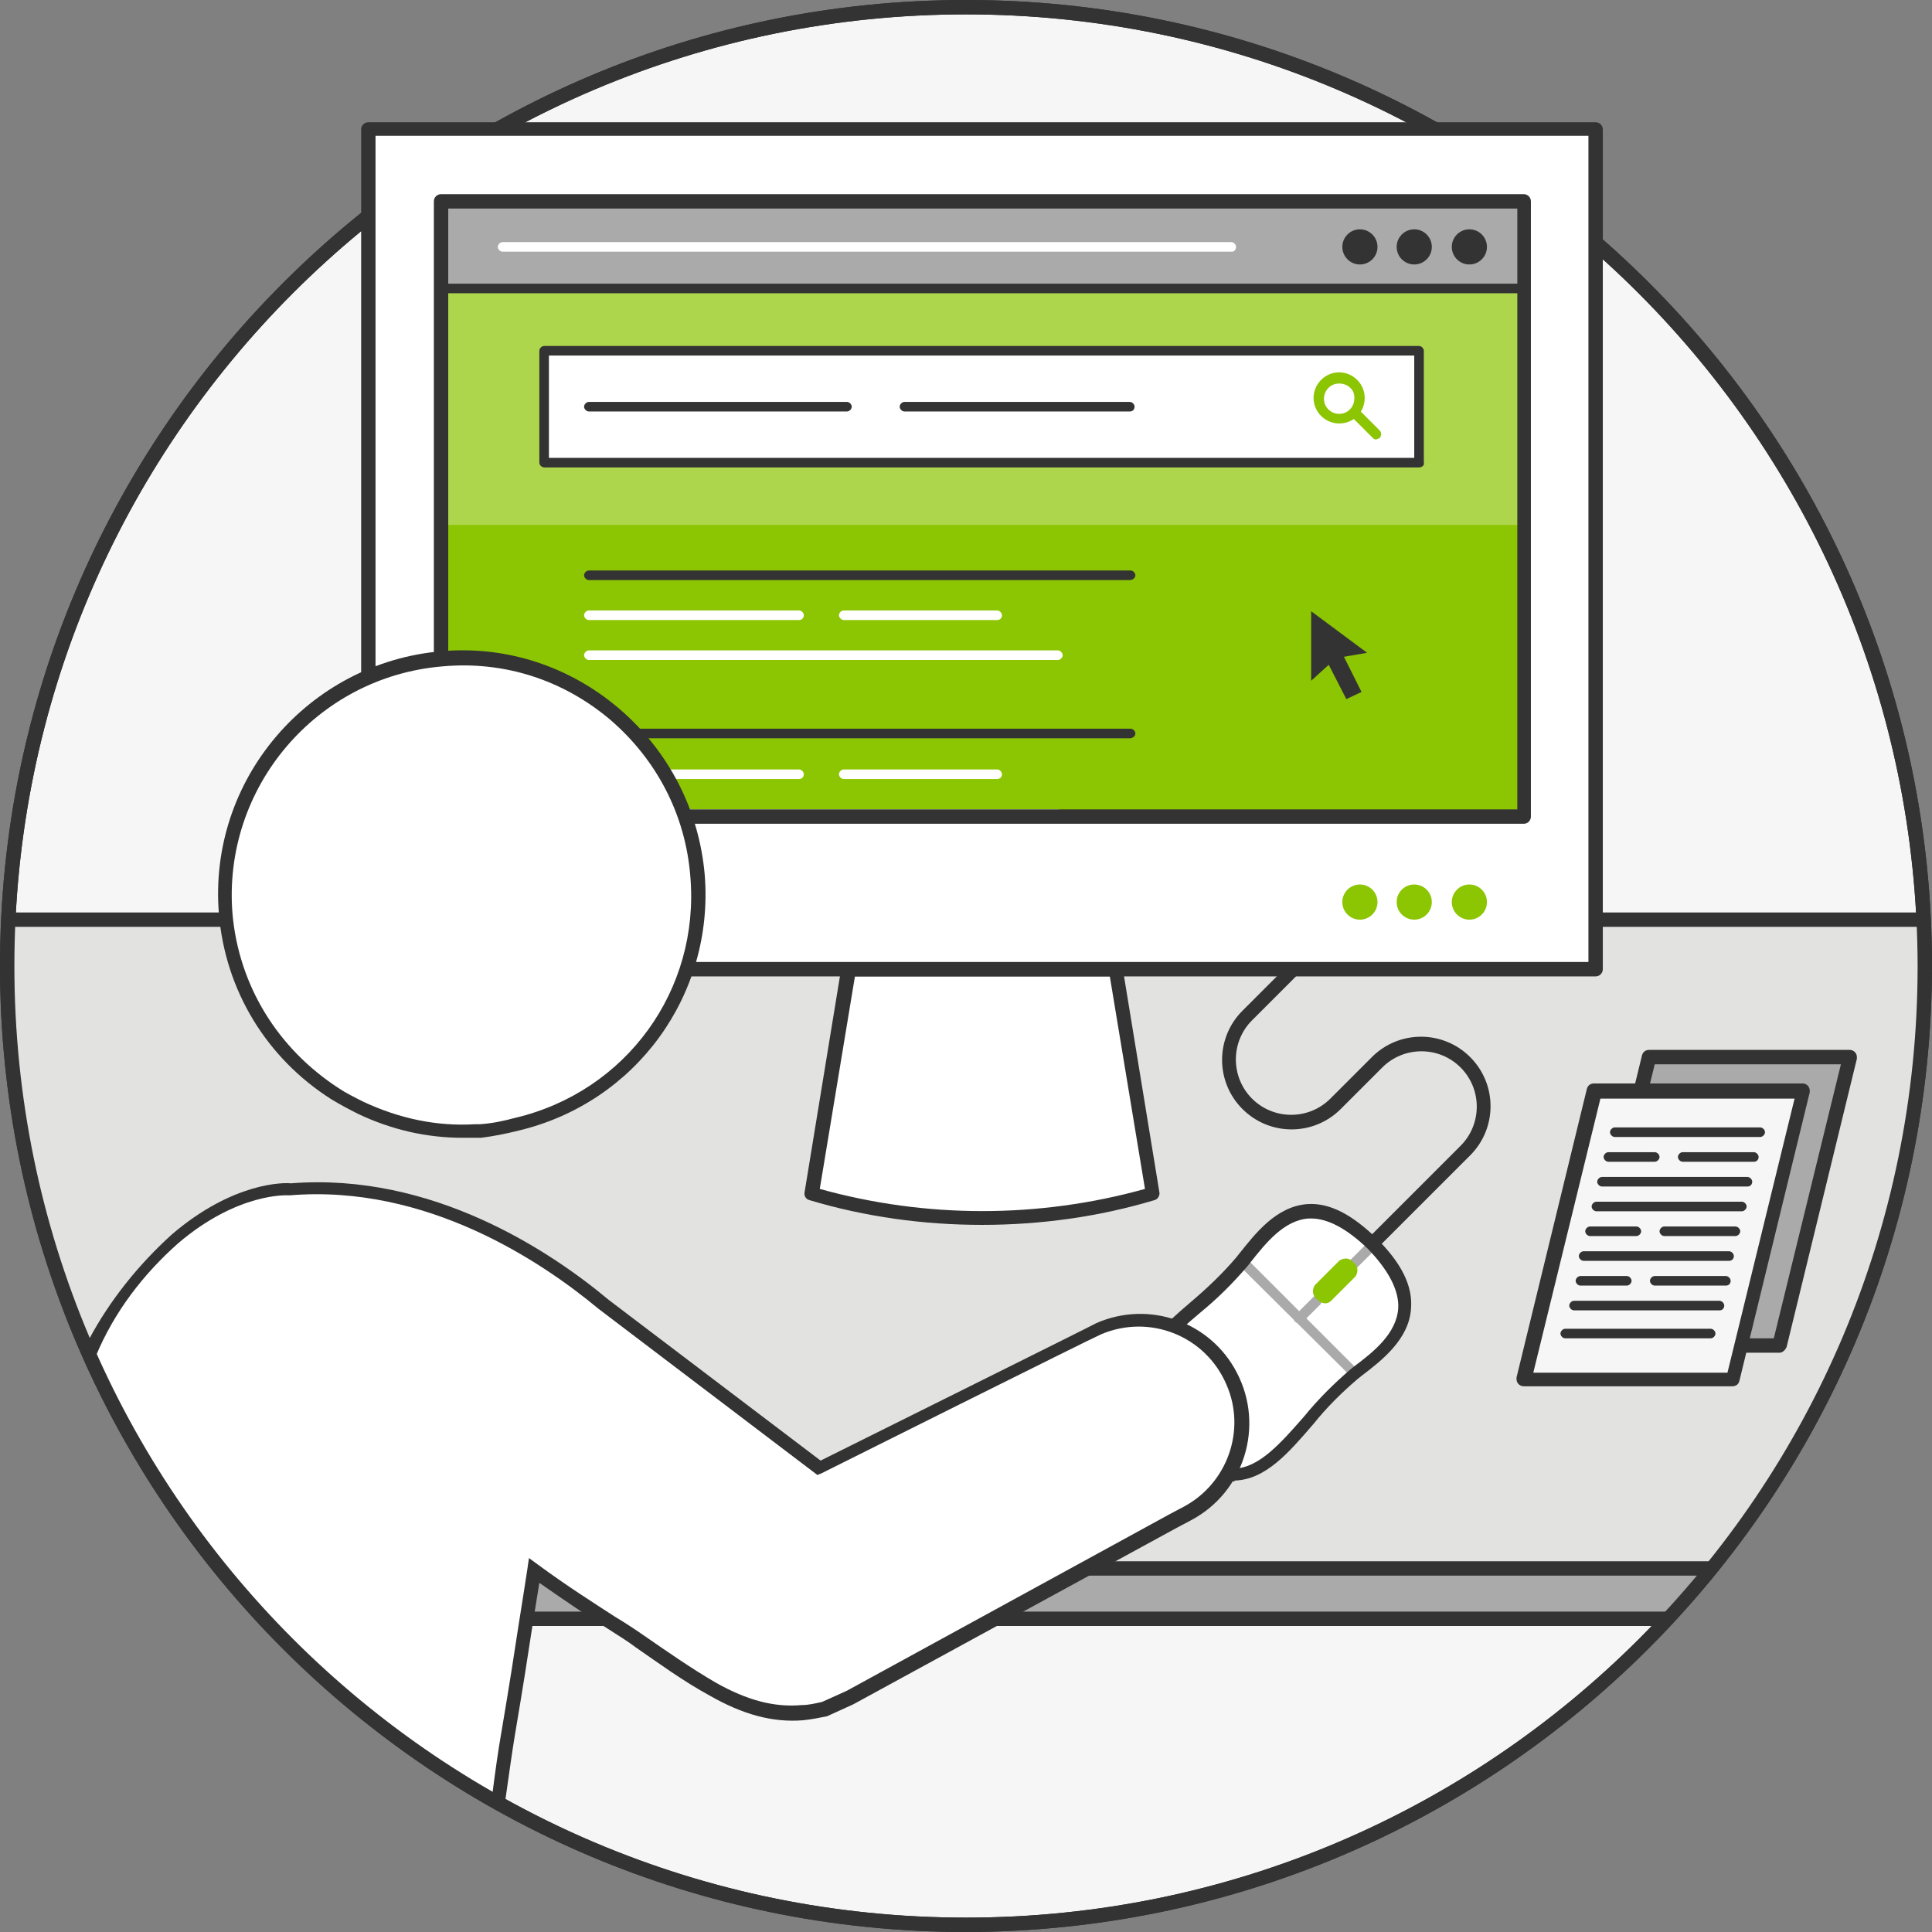 <?xml version="1.0" encoding="utf-8"?>
<!-- Generator: Adobe Illustrator 21.0.2, SVG Export Plug-In . SVG Version: 6.00 Build 0)  -->
<svg version="1.1" id="Layer_1" xmlns="http://www.w3.org/2000/svg" xmlns:xlink="http://www.w3.org/1999/xlink" x="0px" y="0px"
	 viewBox="0 0 241.8 241.8" style="enable-background:new 0 0 241.8 241.8;" xml:space="preserve">
<rect x="0" y="0" width="241.8" height="241.8" fill="#808080" stroke="none"/>
<style type="text/css">
	.st0{fill:#F6F6F6;}
	.st1{fill:#333333;}
	.st2{fill:#E2E2E0;}
	.st3{fill:#AAAAAA;}
	.st4{fill:#FFFFFF;}
	.st5{fill:#8CC502;}
	.st6{opacity:0.3;fill:#FFFFFF;enable-background:new    ;}
	.st7{fill:none;}
</style>
<title>Infographics_GetOnline_1</title>
<g id="Layer_2">
	<g id="Heather">
		<circle class="st0" cx="120.9" cy="120.9" r="120"/>
		<path class="st1" d="M120.9,241.8C54.1,241.8,0,187.6,0,120.9S54.1,0,120.9,0s120.9,54.1,120.9,120.9
			C241.7,187.6,187.6,241.7,120.9,241.8z M120.9,1.8C55.1,1.8,1.8,55.1,1.8,120.9S55.1,240,120.9,240S240,186.7,240,120.9
			C239.9,55.1,186.6,1.8,120.9,1.8z"/>
		<path class="st2" d="M28.3,196.4h185.1c17.4-21.3,27-48,26.9-75.5c0-1.9-0.1-3.8-0.1-5.7H1.5c-0.1,1.9-0.1,3.8-0.1,5.7
			C1.3,148.4,10.9,175.1,28.3,196.4z"/>
		<path class="st1" d="M240.3,116c0-0.6,0-1.2-0.1-1.8H1.6c0,0.6-0.1,1.2-0.1,1.8H240.3z"/>
		<path class="st1" d="M27.6,195.5c0.5,0.6,0.9,1.2,1.4,1.8h183.7c0.5-0.6,1-1.2,1.4-1.8H27.6z"/>
		<path class="st3" d="M208,202.6c1.9-2,3.7-4.1,5.5-6.2H28.3c1.8,2.1,3.6,4.2,5.5,6.2H208z"/>
		<path class="st1" d="M212.7,197.2c0.5-0.6,1-1.2,1.4-1.8H27.6c0.5,0.6,0.9,1.2,1.4,1.8H212.7z"/>
		<path class="st1" d="M33,201.7c0.5,0.6,1.1,1.2,1.6,1.8h172.5c0.6-0.6,1.1-1.2,1.6-1.8H33z"/>
		<path class="st1" d="M171.8,156.5c-0.5,0-0.9-0.4-0.9-0.9c0-0.2,0.1-0.5,0.3-0.6l11.6-11.6c2.7-2.7,2.7-7.1,0-9.8s-7.1-2.7-9.8,0
			l0,0l-5.2,5.2c-3.4,3.4-8.9,3.4-12.3,0c-3.4-3.4-3.4-8.9,0-12.3l9.9-9.9c0.3-0.3,0.9-0.3,1.2,0c0.3,0.3,0.3,0.9,0,1.2l-9.9,9.9
			c-2.7,2.7-2.7,7.1,0,9.8s7.1,2.7,9.8,0l5.2-5.2c3.4-3.4,8.9-3.4,12.3,0s3.4,8.9,0,12.3l0,0l-11.6,11.6
			C172.3,156.4,172.1,156.5,171.8,156.5z"/>
		<path class="st4" d="M147,180.5c-10.6-10.6,2.3-14.7,8.5-22.6c3.1-3.9,7.8-10.7,16.3-2.2s1.7,13.2-2.2,16.3
			C161.7,178.3,157.6,191.1,147,180.5z"/>
		<path class="st3" d="M162.5,165.6c-0.3,0-0.6-0.3-0.6-0.6c0-0.2,0.1-0.3,0.2-0.4l2.3-2.3c0.2-0.2,0.6-0.2,0.9,0
			c0.2,0.2,0.2,0.6,0,0.9l-2.3,2.3C162.8,165.5,162.7,165.6,162.5,165.6z"/>
		<path class="st3" d="M169.4,158.7c-0.3,0-0.6-0.3-0.6-0.6c0-0.2,0.1-0.3,0.2-0.4l2.4-2.4c0.2-0.2,0.6-0.2,0.9,0s0.2,0.6,0,0.9
			c0,0,0,0,0,0l-2.4,2.4C169.7,158.7,169.6,158.7,169.4,158.7z"/>
		<path class="st3" d="M169.6,172.6c-0.2,0-0.3-0.1-0.4-0.2L155,158.3c-0.2-0.2-0.2-0.6,0-0.9c0.2-0.2,0.6-0.2,0.9,0l14.1,14.1
			c0.2,0.2,0.2,0.6,0,0.9C169.9,172.6,169.7,172.6,169.6,172.6z"/>
		<path class="st5" d="M164.8,162.6L164.8,162.6c-0.6-0.5-0.6-1.3-0.2-1.8l3-3c0.5-0.4,1.3-0.4,1.7,0.1l0.1,0.1l0.1,0.1
			c0.5,0.4,0.5,1.2,0.1,1.7l-3,3C166.1,163.3,165.4,163.2,164.8,162.6L164.8,162.6z"/>
		<path class="st1" d="M154.4,185.4c-2.5,0-5.2-1.4-8.1-4.3l0,0c-3-3-4.4-5.7-4.3-8.3c0.1-3.9,3.5-6.8,7.1-9.9
			c2-1.7,3.9-3.5,5.6-5.5l0.4-0.5c2-2.5,4.6-5.9,8.5-6.2c2.8-0.2,5.6,1.3,8.7,4.3c3.1,3.1,4.5,5.9,4.3,8.7c-0.2,3.9-3.7,6.6-6.2,8.5
			l-0.5,0.4c-2,1.7-3.9,3.6-5.5,5.6c-3.1,3.6-6,7-9.9,7.1C154.6,185.4,154.5,185.4,154.4,185.4z M164.1,152.5c-0.1,0-0.2,0-0.3,0
			c-3.1,0.2-5.4,3.1-7.3,5.5l-0.4,0.5c-1.8,2.1-3.7,4-5.9,5.8c-3.3,2.8-6.4,5.5-6.5,8.7c-0.1,2.1,1.2,4.4,3.8,7l0,0
			c2.5,2.5,4.8,3.8,6.8,3.8c0.1,0,0.1,0,0.2,0c3.1-0.1,5.8-3.2,8.7-6.5c1.7-2.1,3.7-4.1,5.8-5.9l0.5-0.4c2.4-1.8,5.3-4.1,5.5-7.3
			c0.1-2.2-1.2-4.7-3.8-7.4C168.6,153.8,166.2,152.5,164.1,152.5L164.1,152.5z"/>
		<path class="st4" d="M62.2,224.9c0.5-3.4,0.8-6.1,1.1-7.9c1.8-11.2,2.3-14.6,3.3-20.7c6,4.3,10.6,7.1,13.2,8.9
			c3,2.1,5.9,4.2,9.1,5.9c3.7,2.1,7.3,3.3,11.2,3c1-0.1,1.9-0.2,2.8-0.5l3.1-1.4l40.5-22.1l1.7-0.9c6.3-3.3,8.7-11,5.4-17.3
			c-3.1-5.9-10.3-8.5-16.4-5.8c0,0-34.5,17.2-35,17.5l-27-20.5c-10.7-8.9-24.8-15.6-39.2-14.4c0,0-13.4-1.2-24.9,19.7
			C21.7,192.3,39.5,212.1,62.2,224.9z"/>
		<path class="st1" d="M22.3,155.6c7.5-6.4,13.7-6,13.8-6l0.1,0l0.1,0c17.1-1.4,31.5,8.3,38.6,14.2l27.4,20.8l0.5-0.2
			c0.6-0.3,33.6-16.8,35-17.4c6.1-2.6,13.1,0.2,15.7,6.3c2.5,5.7,0.1,12.4-5.4,15.3l-1.7,0.9l-40.4,22.1l-3.1,1.4
			c-0.9,0.2-1.7,0.4-2.6,0.4c-3.4,0.3-6.8-0.6-10.7-2.8c-3.1-1.8-6.1-3.9-9-5.9c-1-0.7-2.2-1.5-3.7-2.4c-2.6-1.7-5.8-3.7-9.6-6.5
			l-1.1-0.8l-0.2,1.4c-0.4,2.5-0.7,4.6-1.1,7c-0.5,3.3-1.1,7.2-2.2,13.7c-0.3,1.7-0.7,4.4-1.1,7.6c0.5,0.3,1.1,0.6,1.6,0.9
			c0.5-3.5,0.9-6.4,1.2-8.2c1.1-6.5,1.7-10.4,2.2-13.7c0.3-1.9,0.6-3.7,0.9-5.6c3.3,2.3,6.1,4.2,8.5,5.7c1.4,0.9,2.7,1.7,3.6,2.4
			c2.9,2,5.9,4.2,9.2,6c4.2,2.4,7.9,3.4,11.7,3.1c1-0.1,2-0.3,3-0.5l3.3-1.5l40.5-22.1l1.7-0.9c6.7-3.5,9.3-11.8,5.8-18.5
			c-3.3-6.4-11-9.1-17.6-6.2c-0.3,0.2-30.3,15.1-34.5,17.2l-26.5-20.1c-7.3-6.1-22.1-16-39.8-14.6c-0.8-0.1-7.2-0.2-14.9,6.4
			c-4.2,3.8-7.8,8.3-10.4,13.2c0.3,0.7,0.6,1.3,0.9,2C14.3,164.2,17.9,159.5,22.3,155.6z"/>
		<path class="st1" d="M120.9,241.8C54.1,241.8,0,187.6,0,120.9S54.1,0,120.9,0s120.9,54.1,120.9,120.9
			C241.7,187.6,187.6,241.7,120.9,241.8z M120.9,1.8C55.1,1.8,1.8,55.1,1.8,120.9S55.1,240,120.9,240S240,186.7,240,120.9
			C239.9,55.1,186.6,1.8,120.9,1.8z"/>
		<path class="st4" d="M106.2,121.3l-4.6,28.1c13.9,4,28.7,4,42.7,0l-4.6-28.1H106.2z"/>
		<path class="st1" d="M122.9,153.3c-7.3,0-14.6-1-21.6-3.1c-0.4-0.1-0.7-0.5-0.6-1l4.6-28.1c0.1-0.4,0.4-0.7,0.9-0.7h33.4
			c0.4,0,0.8,0.3,0.9,0.7l4.6,28.1c0.1,0.4-0.2,0.9-0.6,1C137.5,152.3,130.2,153.3,122.9,153.3z M102.6,148.8
			c13.3,3.7,27.4,3.7,40.7,0l-4.4-26.6H107L102.6,148.8z"/>
		<rect x="46.1" y="16.2" class="st4" width="153.6" height="105.1"/>
		<path class="st1" d="M199.7,122.2H46.1c-0.5,0-0.9-0.4-0.9-0.9c0,0,0,0,0,0V16.2c0-0.5,0.4-0.9,0.9-0.9c0,0,0,0,0,0h153.6
			c0.5,0,0.9,0.4,0.9,0.9c0,0,0,0,0,0v105.1C200.6,121.8,200.2,122.2,199.7,122.2C199.7,122.2,199.7,122.2,199.7,122.2z M47,120.4
			h151.8V17H47L47,120.4z"/>
		<rect x="55.2" y="36.1" class="st5" width="135.5" height="66.1"/>
		<rect x="55.2" y="36.1" class="st6" width="135.5" height="29.6"/>
		<circle class="st5" cx="183.9" cy="112.9" r="2.2"/>
		<circle class="st5" cx="177" cy="112.9" r="2.2"/>
		<circle class="st5" cx="170.2" cy="112.9" r="2.2"/>
		<rect x="55.2" y="25.2" class="st3" width="135.5" height="10.9"/>
		<path class="st1" d="M190.7,36.7H55.2c-0.3,0-0.6-0.3-0.6-0.6V25.2c0-0.3,0.3-0.6,0.6-0.6h135.5c0.3,0,0.6,0.3,0.6,0.6v10.9
			C191.3,36.4,191,36.7,190.7,36.7z M55.8,35.5h134.3v-9.6H55.8L55.8,35.5z"/>
		<circle class="st1" cx="183.9" cy="30.9" r="2.2"/>
		<circle class="st1" cx="177" cy="30.9" r="2.2"/>
		<circle class="st1" cx="170.2" cy="30.9" r="2.2"/>
		<path class="st1" d="M141.4,92.4H73.7c-0.3,0-0.6-0.3-0.6-0.6s0.3-0.6,0.6-0.6h67.8c0.3,0,0.6,0.3,0.6,0.6S141.8,92.4,141.4,92.4z
			"/>
		<path class="st4" d="M132.4,102.5H73.7c-0.3,0-0.6-0.3-0.6-0.6s0.3-0.6,0.6-0.6h58.7c0.3,0,0.6,0.3,0.6,0.6
			S132.7,102.5,132.4,102.5z"/>
		<path class="st4" d="M100,97.5H73.7c-0.3,0-0.6-0.3-0.6-0.6s0.3-0.6,0.6-0.6H100c0.3,0,0.6,0.3,0.6,0.6S100.4,97.5,100,97.5z"/>
		<path class="st4" d="M124.8,97.5h-19.2c-0.3,0-0.6-0.3-0.6-0.6s0.3-0.6,0.6-0.6h19.2c0.3,0,0.6,0.3,0.6,0.6S125.2,97.5,124.8,97.5
			z"/>
		<path class="st1" d="M190.7,103.1H55.2c-0.5,0-0.9-0.4-0.9-0.9c0,0,0,0,0,0v-77c0-0.5,0.4-0.9,0.9-0.9c0,0,0,0,0,0h135.5
			c0.5,0,0.9,0.4,0.9,0.9c0,0,0,0,0,0v77C191.6,102.7,191.2,103.1,190.7,103.1C190.7,103.1,190.7,103.1,190.7,103.1z M56.1,101.3
			h133.8V26.1H56.1L56.1,101.3z"/>
		<path class="st4" d="M154.2,31.5H62.9c-0.3,0-0.6-0.3-0.6-0.6s0.3-0.6,0.6-0.6h91.2c0.3,0,0.6,0.3,0.6,0.6S154.5,31.5,154.2,31.5z
			"/>
		<rect x="68.1" y="43.8" class="st4" width="109.5" height="14"/>
		<path class="st1" d="M177.6,58.5H68.1c-0.3,0-0.6-0.3-0.6-0.6v-14c0-0.3,0.3-0.6,0.6-0.6h109.5c0.3,0,0.6,0.3,0.6,0.6v14
			C178.3,58.2,178,58.5,177.6,58.5z M68.7,57.3H177V44.5H68.7V57.3z"/>
		<path class="st5" d="M167.6,53c-1.7,0-3.2-1.4-3.2-3.2c0-1.7,1.4-3.2,3.2-3.2c1.7,0,3.2,1.4,3.2,3.2c0,0,0,0,0,0
			C170.8,51.6,169.4,53,167.6,53z M167.6,48c-1.1,0-1.9,0.9-1.9,1.9c0,1.1,0.9,1.9,1.9,1.9c1.1,0,1.9-0.9,1.9-1.9c0,0,0,0,0,0
			C169.6,48.8,168.7,48,167.6,48z"/>
		<path class="st5" d="M172.2,55c-0.2,0-0.3-0.1-0.4-0.2l-2.7-2.7c-0.2-0.2-0.2-0.6,0-0.9c0.2-0.2,0.6-0.2,0.9,0l2.7,2.7
			c0.2,0.2,0.2,0.6,0,0.9C172.5,54.9,172.3,55,172.2,55z"/>
		<path class="st1" d="M106,51.5H73.7c-0.3,0-0.6-0.3-0.6-0.6s0.3-0.6,0.6-0.6H106c0.3,0,0.6,0.3,0.6,0.6S106.3,51.5,106,51.5z"/>
		<path class="st1" d="M141.4,51.5h-28.2c-0.3,0-0.6-0.3-0.6-0.6s0.3-0.6,0.6-0.6h28.2c0.3,0,0.6,0.3,0.6,0.6S141.8,51.5,141.4,51.5
			z"/>
		<path class="st1" d="M141.4,72.6H73.7c-0.3,0-0.6-0.3-0.6-0.6s0.3-0.6,0.6-0.6h67.8c0.3,0,0.6,0.3,0.6,0.6S141.8,72.6,141.4,72.6z
			"/>
		<path class="st4" d="M132.4,82.6H73.7c-0.3,0-0.6-0.3-0.6-0.6s0.3-0.6,0.6-0.6h58.7c0.3,0,0.6,0.3,0.6,0.6S132.7,82.6,132.4,82.6z
			"/>
		<path class="st4" d="M100,77.6H73.7c-0.3,0-0.6-0.3-0.6-0.6s0.3-0.6,0.6-0.6H100c0.3,0,0.6,0.3,0.6,0.6S100.4,77.6,100,77.6z"/>
		<path class="st4" d="M124.8,77.6h-19.2c-0.3,0-0.6-0.3-0.6-0.6s0.3-0.6,0.6-0.6h19.2c0.3,0,0.6,0.3,0.6,0.6S125.2,77.6,124.8,77.6
			z"/>
		<polygon class="st1" points="171.1,81.7 164.1,76.5 164.1,85.2 166.3,83.2 168.5,87.5 170.4,86.6 168.2,82.2 		"/>
		<polygon class="st3" points="222.7,168.4 197.6,168.4 206.4,132.3 231.5,132.3 		"/>
		<path class="st1" d="M222.7,169.3h-25.1c-0.5,0-0.9-0.4-0.9-0.9c0-0.1,0-0.1,0-0.2l8.8-36.1c0.1-0.4,0.4-0.7,0.9-0.7h25.1
			c0.5,0,0.9,0.4,0.9,0.9c0,0.1,0,0.1,0,0.2l-8.8,36.1C223.4,169,223.1,169.3,222.7,169.3z M198.7,167.5H222l8.4-34.3h-23.3
			L198.7,167.5z"/>
		<polygon class="st0" points="216.8,172.7 190.8,172.7 199.6,136.6 225.6,136.6 		"/>
		<path class="st1" d="M216.8,173.5h-26.1c-0.5,0-0.9-0.4-0.9-0.9c0-0.1,0-0.1,0-0.2l8.8-36.1c0.1-0.4,0.4-0.7,0.9-0.7h26.1
			c0.5,0,0.9,0.4,0.9,0.9c0,0.1,0,0.1,0,0.2l-8.8,36.1C217.6,173.3,217.2,173.5,216.8,173.5z M191.9,171.8h24.3l8.4-34.3h-24.3
			L191.9,171.8z"/>
		<line class="st7" x1="202.1" y1="141.6" x2="220.3" y2="141.6"/>
		<path class="st1" d="M220.3,142.3h-18.2c-0.3,0-0.6-0.3-0.6-0.6s0.3-0.6,0.6-0.6h18.2c0.3,0,0.6,0.3,0.6,0.6
			S220.6,142.3,220.3,142.3z"/>
		<line class="st7" x1="195.9" y1="166.9" x2="214.1" y2="166.9"/>
		<path class="st1" d="M214.1,167.5h-18.2c-0.3,0-0.6-0.3-0.6-0.6s0.3-0.6,0.6-0.6h18.2c0.3,0,0.6,0.3,0.6,0.6
			S214.4,167.5,214.1,167.5z"/>
		<line class="st7" x1="200.6" y1="147.8" x2="218.7" y2="147.8"/>
		<path class="st1" d="M218.7,148.5h-18.2c-0.3,0-0.6-0.3-0.6-0.6s0.3-0.6,0.6-0.6h18.2c0.3,0,0.6,0.3,0.6,0.6
			S219.1,148.5,218.7,148.5z"/>
		<line class="st7" x1="201.3" y1="144.7" x2="207.1" y2="144.7"/>
		<path class="st1" d="M207.1,145.4h-5.8c-0.3,0-0.6-0.3-0.6-0.6s0.3-0.6,0.6-0.6h5.8c0.3,0,0.6,0.3,0.6,0.6
			S207.4,145.4,207.1,145.4z"/>
		<line class="st7" x1="210.7" y1="144.7" x2="219.5" y2="144.7"/>
		<path class="st1" d="M219.5,145.4h-8.9c-0.3,0-0.6-0.3-0.6-0.6s0.3-0.6,0.6-0.6h8.9c0.3,0,0.6,0.3,0.6,0.6
			S219.9,145.4,219.5,145.4z"/>
		<line class="st7" x1="199.8" y1="150.9" x2="218" y2="150.9"/>
		<path class="st1" d="M218,151.6h-18.2c-0.3,0-0.6-0.3-0.6-0.6s0.3-0.6,0.6-0.6H218c0.3,0,0.6,0.3,0.6,0.6S218.3,151.6,218,151.6z"
			/>
		<line class="st7" x1="198.2" y1="157.2" x2="216.4" y2="157.2"/>
		<path class="st1" d="M216.4,157.8h-18.2c-0.3,0-0.6-0.3-0.6-0.6s0.3-0.6,0.6-0.6h18.2c0.3,0,0.6,0.3,0.6,0.6
			S216.8,157.8,216.4,157.8z"/>
		<line class="st7" x1="199" y1="154" x2="204.8" y2="154"/>
		<path class="st1" d="M204.8,154.7H199c-0.3,0-0.6-0.3-0.6-0.6s0.3-0.6,0.6-0.6h5.8c0.3,0,0.6,0.3,0.6,0.6S205.1,154.7,204.8,154.7
			z"/>
		<line class="st7" x1="208.3" y1="154" x2="217.2" y2="154"/>
		<path class="st1" d="M217.2,154.7h-8.9c-0.3,0-0.6-0.3-0.6-0.6s0.3-0.6,0.6-0.6h8.9c0.3,0,0.6,0.3,0.6,0.6
			S217.5,154.7,217.2,154.7z"/>
		<line class="st7" x1="197.1" y1="163.4" x2="215.2" y2="163.4"/>
		<path class="st1" d="M215.2,164h-18.2c-0.3,0-0.6-0.3-0.6-0.6s0.3-0.6,0.6-0.6h18.2c0.3,0,0.6,0.3,0.6,0.6S215.6,164,215.2,164z"
			/>
		<line class="st7" x1="197.8" y1="160.3" x2="203.6" y2="160.3"/>
		<path class="st1" d="M203.6,160.9h-5.8c-0.3,0-0.6-0.3-0.6-0.6s0.3-0.6,0.6-0.6h5.8c0.3,0,0.6,0.3,0.6,0.6
			S203.9,160.9,203.6,160.9z"/>
		<line class="st7" x1="207.2" y1="160.3" x2="216" y2="160.3"/>
		<path class="st1" d="M216,160.9h-8.9c-0.3,0-0.6-0.3-0.6-0.6s0.3-0.6,0.6-0.6h8.9c0.3,0,0.6,0.3,0.6,0.6S216.4,160.9,216,160.9z"
			/>
		<path class="st7" d="M240.9,120.9c0,66.3-53.7,120-120,120s-120-53.7-120-120V0.9h240V120.9z"/>
		<g>
			<path class="st4" d="M42,136.9c1,0.6,2.1,1.2,3.2,1.7c4.4,2.1,9.3,3.2,14.4,2.9c0.2,0,0.4,0,0.7,0c1.6-0.1,3.1-0.5,4.5-0.8
				c13.9-3.4,23.8-16.4,22.6-31.1C86,93.3,71.7,81.1,55.4,82.4C39.1,83.8,27,98.1,28.3,114.4C29.1,124,34.4,132.1,42,136.9z"/>
			<path class="st1" d="M57.9,142.4c-4.5,0-8.9-1-13.1-3c-1.2-0.6-2.3-1.2-3.3-1.8l0,0c-8.2-5.2-13.3-13.7-14.1-23.2
				c-1.4-16.8,11.2-31.5,27.9-32.9c8.1-0.7,16,1.9,22.2,7.2c6.2,5.3,10,12.7,10.7,20.8c1.2,15-8.6,28.5-23.3,32
				c-1.6,0.4-3.1,0.7-4.7,0.9c-0.2,0-0.3,0-0.5,0c-0.1,0-0.1,0-0.2,0C59,142.4,58.4,142.4,57.9,142.4z M42.4,136.2
				c0.9,0.6,1.9,1.1,3.1,1.7c4.5,2.1,9.2,3.1,14,2.8c0.1,0,0.3,0,0.4,0c0.1,0,0.1,0,0.2,0c1.5-0.1,2.9-0.4,4.4-0.8
				c13.9-3.3,23.1-16,21.9-30.2c-0.6-7.7-4.2-14.6-10-19.6c-5.9-5-13.3-7.4-21-6.7c-15.8,1.3-27.6,15.2-26.3,31
				C29.9,123.3,34.7,131.2,42.4,136.2L42.4,136.2z"/>
		</g>
	</g>
</g>
</svg>
